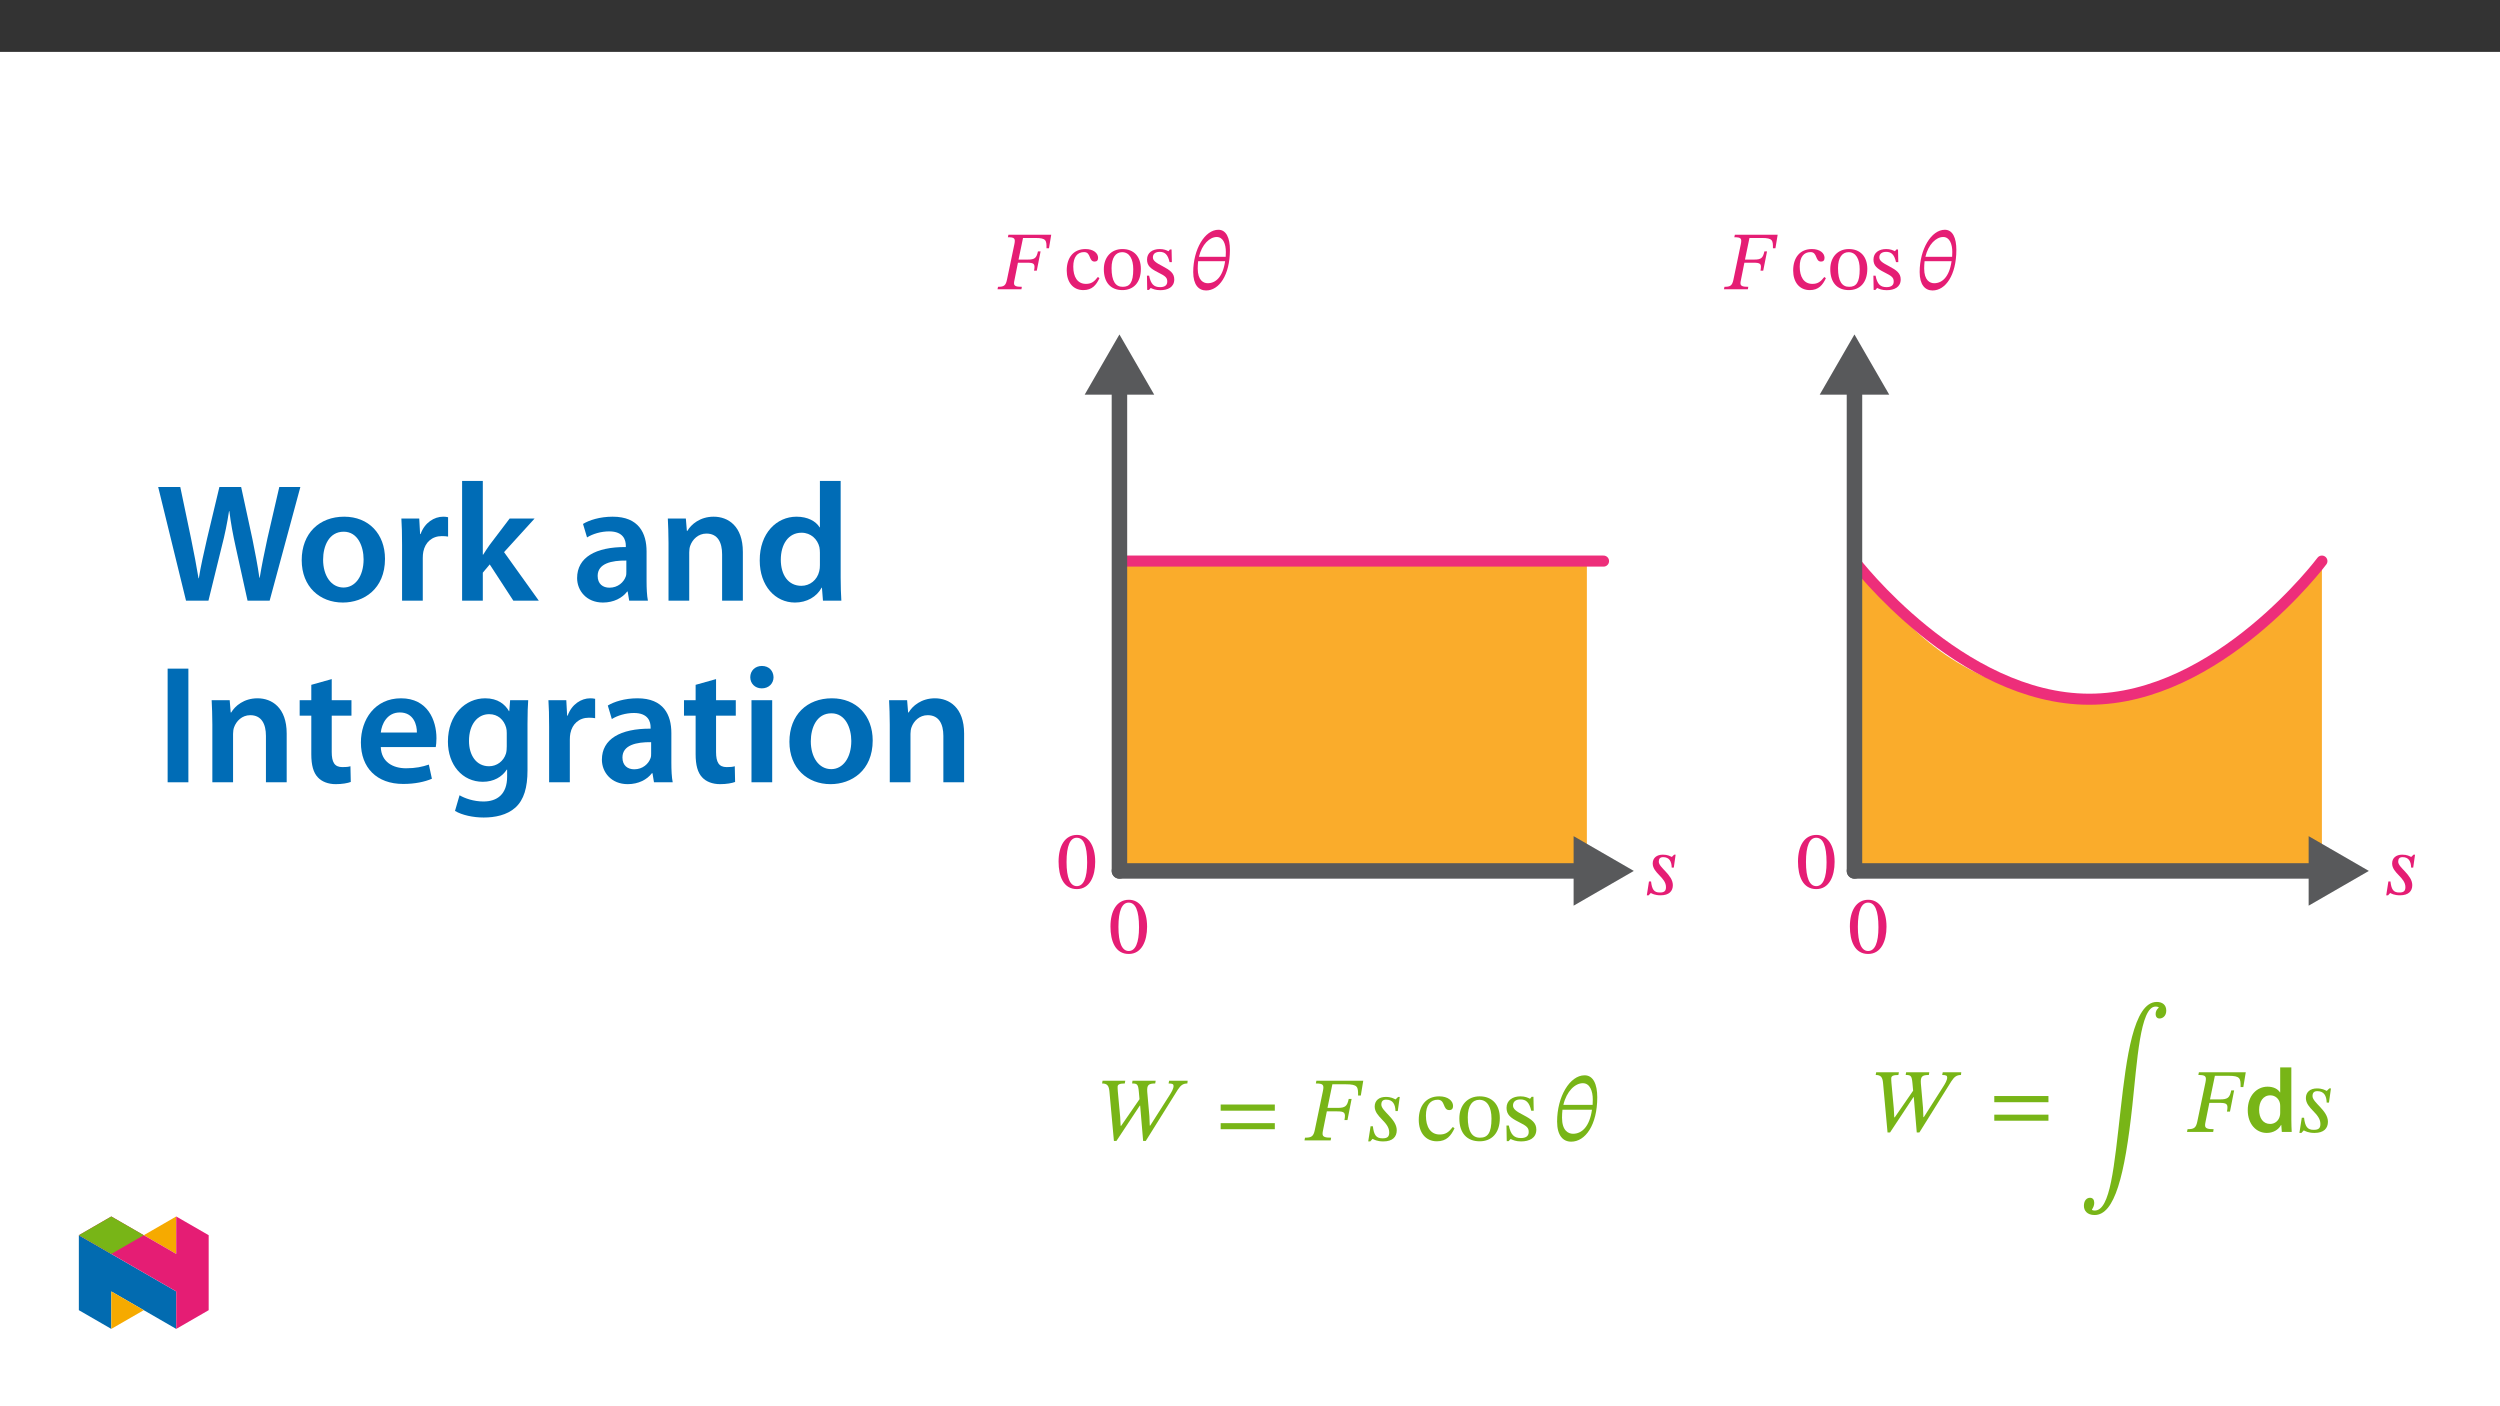 ﻿<?xml version="1.0" encoding="utf-8"?>
<svg xmlns="http://www.w3.org/2000/svg" xmlns:xlink="http://www.w3.org/1999/xlink" viewBox="0 0 960 540" version="1.1">
  <rect x="0" y="0" width="960" height="540" fill="#333333" stroke="none"/>
  <defs>
    <g>
      <symbol overflow="visible" id="glyph0-0">
        <path style="stroke:none;" d="M 10.203 -5.422 L 10.203 -5.922 C 10.203 -9.406 15.328 -11.891 15.328 -16.578 C 15.328 -19.891 12.562 -21.328 9.438 -21.328 C 6.219 -21.328 4.016 -19.5 4.016 -16.922 C 4.016 -15.422 4.625 -14.688 5.641 -14.688 C 6.406 -14.688 7.078 -15.109 7.078 -16.094 C 7.078 -17.312 6.406 -17.344 6.406 -18.391 C 6.406 -19.375 7.266 -20.109 9.141 -20.109 C 11.188 -20.109 12.469 -19 12.469 -16.484 C 12.469 -11.578 8.922 -10.391 8.922 -6.25 L 8.922 -5.422 Z M 11.406 -1.531 C 11.406 -2.516 10.734 -3.406 9.625 -3.406 C 8.453 -3.406 7.75 -2.547 7.75 -1.531 C 7.75 -0.484 8.344 0.25 9.594 0.25 C 10.734 0.25 11.406 -0.516 11.406 -1.531 Z M 18.969 5.391 L 18.969 -25.016 L 0.312 -25.016 L 0.312 5.391 Z M 17.312 3.703 L 1.938 3.703 L 1.938 -23.391 L 17.312 -23.391 Z M 17.312 3.703 " />
      </symbol>
      <symbol overflow="visible" id="glyph0-1">
        <path style="stroke:none;" d="M 19.344 -15.75 L 20.203 -20.938 L 3.766 -20.938 L 3.562 -19.984 C 6.156 -19.984 6.5 -19.547 6.062 -17.344 L 3.219 -3.703 C 2.734 -1.344 1.969 -0.953 -0.219 -0.953 L -0.422 0 L 8.766 0 L 8.922 -0.953 C 6.953 -0.953 5.922 -1.172 5.922 -2.297 C 5.922 -2.578 5.953 -2.969 6.062 -3.375 L 7.422 -10.203 L 10.875 -10.203 C 13.609 -10.203 14.125 -9.844 13.609 -7.141 L 14.656 -7.141 L 16.125 -14.562 L 15.109 -14.562 C 14.562 -12.016 13.891 -11.406 11.188 -11.406 L 7.656 -11.406 L 9.375 -19.703 L 14.156 -19.703 C 18.297 -19.703 18.422 -18.781 18.391 -15.75 Z M 19.344 -15.75 " />
      </symbol>
      <symbol overflow="visible" id="glyph0-2">
        <path style="stroke:none;" d="M 15.203 -15.109 C 15.203 -19.734 13.797 -22.859 10.781 -22.859 C 5.578 -22.859 1.109 -15.359 1.109 -6.625 C 1.109 -1.688 3.219 0.453 6.062 0.453 C 11.031 0.453 15.203 -5.422 15.203 -15.109 Z M 6.688 -2.328 C 5 -2.328 2.844 -3.469 2.844 -7.969 C 2.844 -8.797 2.906 -9.984 3 -10.781 L 13.359 -10.781 C 12.5 -4.75 9.75 -2.328 6.688 -2.328 Z M 10.141 -20.078 C 12.625 -20.078 13.641 -17.344 13.641 -14.344 C 13.641 -13.766 13.609 -13.062 13.578 -12.469 L 3.312 -12.469 C 4.438 -17.25 7.422 -20.078 10.141 -20.078 Z M 10.141 -20.078 " />
      </symbol>
      <symbol overflow="visible" id="glyph0-3">
        <path style="stroke:none;" d="M 14.922 -10.109 C 14.922 -16.672 12.047 -20.469 7.938 -20.469 C 3.312 -20.469 0.859 -16.25 0.859 -10.203 C 0.859 -4.562 2.734 0.344 7.875 0.344 C 12.875 0.344 14.922 -4.656 14.922 -10.109 Z M 11.828 -9.906 C 11.828 -3.797 10.391 -0.797 7.875 -0.797 C 5.328 -0.797 3.922 -3.859 3.922 -10.047 C 3.922 -16.359 5.328 -19.375 7.844 -19.375 C 10.453 -19.375 11.828 -16.391 11.828 -9.906 Z M 11.828 -9.906 " />
      </symbol>
      <symbol overflow="visible" id="glyph0-4">
        <path style="stroke:none;" d="M 11.797 -15.266 L 11.219 -15.266 L 10.359 -14.406 L 10.266 -14.406 C 9.656 -14.688 8.766 -15.266 6.891 -15.266 C 4.531 -15.266 3 -14 3 -11.891 C 3 -8.156 8.094 -6.562 8.094 -2.812 C 8.094 -1.344 7.484 -0.734 5.766 -0.734 C 3.5 -0.703 2.703 -1.906 2.359 -4.969 L 1.562 -4.969 L 0.734 0.344 L 1.438 0.344 L 2.234 -0.516 L 2.328 -0.516 C 2.734 -0.312 3.797 0.344 6.031 0.344 C 9.281 0.344 10.734 -1.25 10.734 -3.562 C 10.734 -7.547 5.328 -10.266 5.328 -12.562 C 5.328 -13.703 5.828 -14.312 7.016 -14.312 C 9.375 -14.312 10.234 -12.688 10.297 -10.297 L 11.094 -10.297 Z M 11.797 -15.266 " />
      </symbol>
      <symbol overflow="visible" id="glyph1-0">
        <path style="stroke:none;" d="M 10.203 -5.422 L 10.203 -5.922 C 10.203 -9.406 15.328 -11.891 15.328 -16.578 C 15.328 -19.891 12.562 -21.328 9.438 -21.328 C 6.219 -21.328 4.016 -19.5 4.016 -16.922 C 4.016 -15.422 4.625 -14.688 5.641 -14.688 C 6.406 -14.688 7.078 -15.109 7.078 -16.094 C 7.078 -17.312 6.406 -17.344 6.406 -18.391 C 6.406 -19.375 7.266 -20.109 9.141 -20.109 C 11.188 -20.109 12.469 -19 12.469 -16.484 C 12.469 -11.578 8.922 -10.391 8.922 -6.25 L 8.922 -5.422 Z M 11.406 -1.531 C 11.406 -2.516 10.734 -3.406 9.625 -3.406 C 8.453 -3.406 7.75 -2.547 7.75 -1.531 C 7.75 -0.484 8.344 0.25 9.594 0.25 C 10.734 0.25 11.406 -0.516 11.406 -1.531 Z M 18.969 5.391 L 18.969 -25.016 L 0.312 -25.016 L 0.312 5.391 Z M 17.312 3.703 L 1.938 3.703 L 1.938 -23.391 L 17.312 -23.391 Z M 17.312 3.703 " />
      </symbol>
      <symbol overflow="visible" id="glyph1-1">
        <path style="stroke:none;" d="M 13 -4.719 C 11.578 -2.875 10.484 -2.078 8.422 -2.078 C 5.125 -2.078 3.562 -4.812 3.562 -8.703 C 3.562 -12.375 5.125 -14.281 7.719 -14.281 C 10.453 -14.281 9.406 -10.641 11.766 -10.641 C 12.656 -10.641 13.094 -11.156 13.094 -12.078 C 13.094 -13.922 11.25 -15.453 8.25 -15.453 C 3.672 -15.453 1.047 -12.203 1.047 -7.203 C 1.047 -2.766 3.438 0.312 7.422 0.312 C 10.844 0.312 12.406 -1.688 13.609 -4.266 Z M 13 -4.719 " />
      </symbol>
      <symbol overflow="visible" id="glyph1-2">
        <path style="stroke:none;" d="M 8.219 -15.453 C 3.922 -15.453 1.078 -12.328 1.078 -7.719 C 1.078 -2.547 3.766 0.312 8.219 0.312 C 12.375 0.312 15.297 -2.484 15.297 -7.844 C 15.297 -12.562 12.594 -15.453 8.219 -15.453 Z M 8.094 -14.25 C 10.938 -14.25 12.375 -11.609 12.375 -7.688 C 12.375 -2.484 10.969 -0.953 8.344 -0.953 C 5.609 -0.922 4.047 -3.062 4.047 -8.125 C 4.047 -12.203 5.672 -14.25 8.094 -14.25 Z M 8.094 -14.25 " />
      </symbol>
      <symbol overflow="visible" id="glyph1-3">
        <path style="stroke:none;" d="M 1.25 -5.234 L 1.344 0.25 L 2.016 0.25 L 2.672 -0.484 L 2.734 -0.484 C 3.562 -0.125 4.531 0.344 6.375 0.344 C 9.25 0.344 11.734 -0.797 11.734 -3.797 C 11.734 -6.156 10.172 -7.328 7.266 -8.859 C 4.594 -10.234 3.531 -11.031 3.531 -12.266 C 3.531 -13.703 4.656 -14.375 6.125 -14.375 C 8.062 -14.375 9.25 -13.453 9.938 -10.422 L 10.812 -10.422 L 10.703 -15.297 L 10.078 -15.297 L 9.531 -14.625 L 9.5 -14.625 C 8.703 -15.016 7.75 -15.453 6.156 -15.453 C 3.406 -15.453 1.281 -14.062 1.281 -11.438 C 1.281 -9.078 2.578 -7.969 5.484 -6.5 C 8.453 -5.031 9.047 -4.438 9.047 -2.938 C 9.047 -1.438 7.906 -0.828 6.312 -0.828 C 3.953 -0.828 2.734 -1.938 2.078 -5.234 Z M 1.25 -5.234 " />
      </symbol>
      <symbol overflow="visible" id="glyph2-0">
        <path style="stroke:none;" d="M 11.156 -5.922 L 11.156 -6.484 C 11.156 -10.281 16.781 -13.016 16.781 -18.141 C 16.781 -21.766 13.734 -23.328 10.328 -23.328 C 6.797 -23.328 4.391 -21.344 4.391 -18.516 C 4.391 -16.875 5.062 -16.078 6.172 -16.078 C 7.016 -16.078 7.75 -16.531 7.75 -17.609 C 7.75 -18.938 7.016 -18.969 7.016 -20.125 C 7.016 -21.203 7.953 -22 10.016 -22 C 12.234 -22 13.641 -20.781 13.641 -18.031 C 13.641 -12.656 9.766 -11.375 9.766 -6.828 L 9.766 -5.922 Z M 12.484 -1.672 C 12.484 -2.75 11.75 -3.734 10.531 -3.734 C 9.234 -3.734 8.469 -2.797 8.469 -1.672 C 8.469 -0.516 9.141 0.281 10.5 0.281 C 11.75 0.281 12.484 -0.562 12.484 -1.672 Z M 20.75 5.891 L 20.75 -27.375 L 0.344 -27.375 L 0.344 5.891 Z M 18.938 4.047 L 2.125 4.047 L 2.125 -25.594 L 18.938 -25.594 Z M 18.938 4.047 " />
      </symbol>
      <symbol overflow="visible" id="glyph2-1">
        <path style="stroke:none;" d="M 34.422 -22.906 L 27.312 -22.906 L 27.094 -21.859 C 28.625 -21.859 29.016 -21.594 29.016 -20.891 C 29.016 -19.875 28.219 -18.516 27.484 -17.375 L 20.047 -5.688 L 19.875 -5.688 L 19.734 -9.234 L 18.906 -18.656 C 18.734 -21.281 19.391 -21.859 21.969 -21.859 L 22.141 -22.906 L 13.25 -22.906 L 13.078 -21.859 C 15.062 -21.859 15.422 -21.594 15.688 -18.594 L 15.938 -15.828 L 8.891 -5.609 L 8.688 -5.609 L 8.516 -8.969 L 7.609 -18.797 C 7.531 -19.562 7.531 -20.234 7.531 -20.578 C 7.531 -21.484 8.297 -21.859 10.281 -21.859 L 10.469 -22.906 L 1.75 -22.906 L 1.562 -21.859 C 3.562 -21.859 4.188 -21 4.391 -18.734 L 6.109 0.203 L 7.078 0.203 L 16.047 -13.359 L 16.188 -13.359 L 17.328 0.203 L 18.344 0.203 L 30.625 -19.453 C 31.812 -21.234 32.641 -21.828 34.312 -21.859 Z M 34.422 -22.906 " />
      </symbol>
      <symbol overflow="visible" id="glyph2-2">
        <path style="stroke:none;" d="M 22.953 -11.406 L 22.953 -13.781 L 2.156 -13.781 L 2.156 -11.406 Z M 22.953 -4.297 L 22.953 -6.625 L 2.156 -6.625 L 2.156 -4.297 Z M 22.953 -4.297 " />
      </symbol>
      <symbol overflow="visible" id="glyph2-3">
        <path style="stroke:none;" d="M 21.172 -17.234 L 22.109 -22.906 L 4.109 -22.906 L 3.906 -21.859 C 6.734 -21.859 7.109 -21.375 6.625 -18.969 L 3.516 -4.047 C 3 -1.469 2.156 -1.047 -0.25 -1.047 L -0.453 0 L 9.594 0 L 9.766 -1.047 C 7.609 -1.047 6.484 -1.297 6.484 -2.516 C 6.484 -2.828 6.516 -3.25 6.625 -3.703 L 8.125 -11.156 L 11.891 -11.156 C 14.891 -11.156 15.453 -10.781 14.891 -7.812 L 16.047 -7.812 L 17.641 -15.938 L 16.531 -15.938 C 15.938 -13.141 15.203 -12.484 12.234 -12.484 L 8.375 -12.484 L 10.25 -21.547 L 15.484 -21.547 C 20.016 -21.547 20.156 -20.547 20.125 -17.234 Z M 21.172 -17.234 " />
      </symbol>
      <symbol overflow="visible" id="glyph2-4">
        <path style="stroke:none;" d="M 12.906 -16.703 L 12.281 -16.703 L 11.328 -15.766 L 11.234 -15.766 C 10.562 -16.078 9.594 -16.703 7.531 -16.703 C 4.953 -16.703 3.281 -15.312 3.281 -13.016 C 3.281 -8.922 8.859 -7.188 8.859 -3.062 C 8.859 -1.469 8.203 -0.797 6.312 -0.797 C 3.844 -0.766 2.969 -2.094 2.578 -5.438 L 1.703 -5.438 L 0.797 0.391 L 1.562 0.391 L 2.438 -0.562 L 2.547 -0.562 C 3 -0.344 4.156 0.391 6.594 0.391 C 10.156 0.391 11.75 -1.359 11.75 -3.906 C 11.75 -8.266 5.828 -11.234 5.828 -13.734 C 5.828 -15 6.375 -15.656 7.672 -15.656 C 10.25 -15.656 11.188 -13.875 11.266 -11.266 L 12.141 -11.266 Z M 12.906 -16.703 " />
      </symbol>
      <symbol overflow="visible" id="glyph2-5">
        <path style="stroke:none;" d="M 16.641 -16.531 C 16.641 -21.594 15.094 -25 11.781 -25 C 6.109 -25 1.219 -16.812 1.219 -7.25 C 1.219 -1.844 3.516 0.484 6.625 0.484 C 12.062 0.484 16.641 -5.922 16.641 -16.531 Z M 7.328 -2.547 C 5.469 -2.547 3.109 -3.797 3.109 -8.719 C 3.109 -9.625 3.172 -10.922 3.281 -11.781 L 14.609 -11.781 C 13.672 -5.203 10.672 -2.547 7.328 -2.547 Z M 11.094 -21.969 C 13.812 -21.969 14.922 -18.969 14.922 -15.688 C 14.922 -15.062 14.891 -14.297 14.859 -13.641 L 3.625 -13.641 C 4.844 -18.875 8.125 -21.969 11.094 -21.969 Z M 11.094 -21.969 " />
      </symbol>
      <symbol overflow="visible" id="glyph2-6">
        <path style="stroke:none;" d="M 30.453 -47.609 C 29.672 -46.938 29.297 -46.172 29.297 -45.234 C 29.297 -44.078 29.891 -43.484 30.797 -43.484 C 31.953 -43.484 33.375 -44.391 33.375 -46.516 C 33.375 -48.75 31.844 -49.844 29.75 -49.844 C 20.719 -49.844 18.062 -27.906 15.906 -9.031 C 13.328 13.781 11.891 30.266 5.891 30.266 C 5.203 30.266 4.875 30.031 4.875 30.031 L 4.875 29.812 C 5.328 29.125 5.719 28.312 5.719 27.312 C 5.719 26.125 5.156 25.359 4.109 25.359 C 2.828 25.359 1.75 26.406 1.75 28.453 C 1.75 30.266 2.969 31.984 5.859 31.984 C 13.531 31.984 17.438 17.016 20.359 -10.109 C 22.188 -26.812 23.328 -48.062 29.266 -48.062 C 30.062 -48.062 30.453 -47.812 30.453 -47.812 Z M 30.453 -47.609 " />
      </symbol>
      <symbol overflow="visible" id="glyph3-0">
        <path style="stroke:none;" d="M 11.156 -5.922 L 11.156 -6.484 C 11.156 -10.281 16.781 -13.016 16.781 -18.141 C 16.781 -21.766 13.734 -23.328 10.328 -23.328 C 6.797 -23.328 4.391 -21.344 4.391 -18.516 C 4.391 -16.875 5.062 -16.078 6.172 -16.078 C 7.016 -16.078 7.75 -16.531 7.75 -17.609 C 7.75 -18.938 7.016 -18.969 7.016 -20.125 C 7.016 -21.203 7.953 -22 10.016 -22 C 12.234 -22 13.641 -20.781 13.641 -18.031 C 13.641 -12.656 9.766 -11.375 9.766 -6.828 L 9.766 -5.922 Z M 12.484 -1.672 C 12.484 -2.75 11.75 -3.734 10.531 -3.734 C 9.234 -3.734 8.469 -2.797 8.469 -1.672 C 8.469 -0.516 9.141 0.281 10.5 0.281 C 11.75 0.281 12.484 -0.562 12.484 -1.672 Z M 20.75 5.891 L 20.75 -27.375 L 0.344 -27.375 L 0.344 5.891 Z M 18.938 4.047 L 2.125 4.047 L 2.125 -25.594 L 18.938 -25.594 Z M 18.938 4.047 " />
      </symbol>
      <symbol overflow="visible" id="glyph3-1">
        <path style="stroke:none;" d="M 14.234 -5.156 C 12.656 -3.141 11.469 -2.266 9.203 -2.266 C 5.609 -2.266 3.906 -5.266 3.906 -9.516 C 3.906 -13.531 5.609 -15.625 8.438 -15.625 C 11.438 -15.625 10.281 -11.641 12.875 -11.641 C 13.844 -11.641 14.328 -12.203 14.328 -13.219 C 14.328 -15.234 12.312 -16.922 9.031 -16.922 C 4.016 -16.922 1.156 -13.359 1.156 -7.875 C 1.156 -3.031 3.766 0.344 8.125 0.344 C 11.859 0.344 13.562 -1.844 14.891 -4.672 Z M 14.234 -5.156 " />
      </symbol>
      <symbol overflow="visible" id="glyph3-2">
        <path style="stroke:none;" d="M 9 -16.922 C 4.297 -16.922 1.188 -13.5 1.188 -8.438 C 1.188 -2.797 4.109 0.344 9 0.344 C 13.531 0.344 16.734 -2.719 16.734 -8.578 C 16.734 -13.734 13.781 -16.922 9 -16.922 Z M 8.859 -15.594 C 11.969 -15.594 13.531 -12.688 13.531 -8.406 C 13.531 -2.719 12 -1.047 9.141 -1.047 C 6.141 -1.016 4.422 -3.344 4.422 -8.891 C 4.422 -13.359 6.203 -15.594 8.859 -15.594 Z M 8.859 -15.594 " />
      </symbol>
      <symbol overflow="visible" id="glyph3-3">
        <path style="stroke:none;" d="M 1.359 -5.719 L 1.469 0.281 L 2.203 0.281 L 2.922 -0.516 L 3 -0.516 C 3.906 -0.141 4.953 0.391 6.969 0.391 C 10.109 0.391 12.828 -0.875 12.828 -4.156 C 12.828 -6.734 11.125 -8.016 7.953 -9.688 C 5.016 -11.188 3.875 -12.062 3.875 -13.422 C 3.875 -15 5.094 -15.734 6.703 -15.734 C 8.828 -15.734 10.109 -14.719 10.875 -11.406 L 11.828 -11.406 L 11.719 -16.734 L 11.016 -16.734 L 10.422 -16 L 10.391 -16 C 9.516 -16.422 8.469 -16.922 6.734 -16.922 C 3.734 -16.922 1.391 -15.375 1.391 -12.516 C 1.391 -9.938 2.828 -8.719 6 -7.109 C 9.234 -5.516 9.906 -4.844 9.906 -3.203 C 9.906 -1.562 8.656 -0.906 6.906 -0.906 C 4.328 -0.906 3 -2.125 2.266 -5.719 Z M 1.359 -5.719 " />
      </symbol>
      <symbol overflow="visible" id="glyph4-0">
        <path style="stroke:none;" d="M 0 0 L 17.438 0 L 17.438 -24.406 L 0 -24.406 Z M 8.719 -13.781 L 2.797 -22.672 L 14.641 -22.672 Z M 9.766 -12.203 L 15.688 -21.094 L 15.688 -3.312 Z M 2.797 -1.75 L 8.719 -10.641 L 14.641 -1.75 Z M 1.75 -21.094 L 7.672 -12.203 L 1.75 -3.312 Z M 1.75 -21.094 " />
      </symbol>
      <symbol overflow="visible" id="glyph4-1">
        <path style="stroke:none;" d="M 13.672 -24.766 L 13.672 -15.172 L 13.594 -15.172 C 12.828 -16.422 11.156 -17.375 8.828 -17.375 C 4.75 -17.375 1.188 -13.984 1.219 -8.297 C 1.219 -3.062 4.422 0.391 8.516 0.391 C 10.953 0.391 13.016 -0.797 14.016 -2.688 L 14.094 -2.688 L 14.297 0 L 18.094 0 C 18.031 -1.156 17.953 -3.031 17.953 -4.781 L 17.953 -24.766 Z M 13.672 -7.359 C 13.672 -6.906 13.641 -6.484 13.531 -6.109 C 13.109 -4.25 11.578 -3.062 9.828 -3.062 C 7.109 -3.062 5.578 -5.328 5.578 -8.469 C 5.578 -11.609 7.109 -14.047 9.875 -14.047 C 11.828 -14.047 13.188 -12.688 13.562 -11.062 C 13.641 -10.703 13.672 -10.25 13.672 -9.906 Z M 13.672 -7.359 " />
      </symbol>
      <symbol overflow="visible" id="glyph5-0">
        <path style="stroke:none;" d="M 0 0 L 32.375 0 L 32.375 -45.328 L 0 -45.328 Z M 16.188 -25.578 L 5.188 -42.094 L 27.188 -42.094 Z M 18.125 -22.656 L 29.141 -39.172 L 29.141 -6.156 Z M 5.188 -3.234 L 16.188 -19.75 L 27.188 -3.234 Z M 3.234 -39.172 L 14.25 -22.656 L 3.234 -6.156 Z M 3.234 -39.172 " />
      </symbol>
      <symbol overflow="visible" id="glyph5-1">
        <path style="stroke:none;" d="M 20.266 0 L 25.312 -20.531 C 26.609 -25.516 27.453 -29.719 28.172 -34.375 L 28.297 -34.375 C 28.875 -29.656 29.656 -25.516 30.75 -20.531 L 35.281 0 L 43.766 0 L 55.562 -43.641 L 47.469 -43.641 L 42.922 -23.953 C 41.766 -18.578 40.734 -13.594 39.953 -8.812 L 39.828 -8.812 C 39.172 -13.531 38.203 -18.391 37.172 -23.562 L 32.828 -43.641 L 24.469 -43.641 L 19.75 -23.891 C 18.516 -18.391 17.281 -13.203 16.578 -8.609 L 16.453 -8.609 C 15.734 -12.953 14.703 -18.516 13.594 -23.828 L 9.453 -43.641 L 0.969 -43.641 L 11.656 0 Z M 20.266 0 " />
      </symbol>
      <symbol overflow="visible" id="glyph5-2">
        <path style="stroke:none;" d="M 18.578 -32.25 C 9.062 -32.25 2.266 -25.906 2.266 -15.547 C 2.266 -5.375 9.188 0.719 18.062 0.719 C 26.094 0.719 34.25 -4.469 34.25 -16.062 C 34.25 -25.641 27.969 -32.25 18.578 -32.25 Z M 18.391 -26.484 C 23.828 -26.484 26.031 -20.781 26.031 -15.859 C 26.031 -9.453 22.859 -5.047 18.328 -5.047 C 13.531 -5.047 10.484 -9.641 10.484 -15.734 C 10.484 -20.984 12.75 -26.484 18.391 -26.484 Z M 18.391 -26.484 " />
      </symbol>
      <symbol overflow="visible" id="glyph5-3">
        <path style="stroke:none;" d="M 4.281 0 L 12.234 0 L 12.234 -16.375 C 12.234 -17.219 12.297 -18.062 12.438 -18.781 C 13.141 -22.406 15.797 -24.797 19.547 -24.797 C 20.531 -24.797 21.234 -24.734 21.953 -24.609 L 21.953 -32.047 C 21.297 -32.188 20.844 -32.25 20.078 -32.25 C 16.641 -32.25 12.953 -29.984 11.391 -25.578 L 11.203 -25.578 L 10.875 -31.531 L 4.016 -31.531 C 4.203 -28.75 4.281 -25.641 4.281 -21.375 Z M 4.281 0 " />
      </symbol>
      <symbol overflow="visible" id="glyph5-4">
        <path style="stroke:none;" d="M 12.234 -45.969 L 4.281 -45.969 L 4.281 0 L 12.234 0 L 12.234 -10.75 L 14.891 -13.922 L 23.953 0 L 33.734 0 L 20.391 -18.641 L 32.109 -31.531 L 22.531 -31.531 L 14.828 -21.375 C 14.047 -20.266 13.141 -18.906 12.375 -17.672 L 12.234 -17.672 Z M 12.234 -45.969 " />
      </symbol>
      <symbol overflow="visible" id="glyph5-5">
        <path style="stroke:none;" d="M 28.75 -18.906 C 28.75 -25.828 25.828 -32.25 15.734 -32.25 C 10.75 -32.25 6.672 -30.891 4.344 -29.469 L 5.891 -24.281 C 8.031 -25.641 11.266 -26.609 14.375 -26.609 C 19.938 -26.609 20.781 -23.188 20.781 -21.109 L 20.781 -20.594 C 9.125 -20.656 2.078 -16.578 2.078 -8.672 C 2.078 -3.891 5.641 0.719 11.984 0.719 C 16.125 0.719 19.422 -1.031 21.297 -3.5 L 21.5 -3.5 L 22.078 0 L 29.266 0 C 28.875 -1.938 28.75 -4.734 28.75 -7.578 Z M 20.984 -11.078 C 20.984 -10.484 20.984 -9.906 20.781 -9.328 C 20 -7.062 17.734 -4.984 14.5 -4.984 C 11.984 -4.984 9.969 -6.406 9.969 -9.516 C 9.969 -14.312 15.344 -15.469 20.984 -15.406 Z M 20.984 -11.078 " />
      </symbol>
      <symbol overflow="visible" id="glyph5-6">
        <path style="stroke:none;" d="M 4.281 0 L 12.234 0 L 12.234 -18.578 C 12.234 -19.484 12.375 -20.469 12.625 -21.109 C 13.469 -23.5 15.672 -25.766 18.844 -25.766 C 23.188 -25.766 24.859 -22.344 24.859 -17.812 L 24.859 0 L 32.828 0 L 32.828 -18.719 C 32.828 -28.688 27.125 -32.25 21.625 -32.25 C 16.375 -32.25 12.953 -29.266 11.531 -26.812 L 11.328 -26.812 L 10.938 -31.531 L 4.016 -31.531 C 4.141 -28.812 4.281 -25.766 4.281 -22.141 Z M 4.281 0 " />
      </symbol>
      <symbol overflow="visible" id="glyph5-7">
        <path style="stroke:none;" d="M 25.375 -45.969 L 25.375 -28.172 L 25.25 -28.172 C 23.828 -30.5 20.719 -32.25 16.375 -32.25 C 8.812 -32.25 2.203 -25.969 2.266 -15.406 C 2.266 -5.703 8.219 0.719 15.797 0.719 C 20.328 0.719 24.156 -1.484 26.031 -4.984 L 26.156 -4.984 L 26.547 0 L 33.609 0 C 33.469 -2.141 33.344 -5.641 33.344 -8.875 L 33.344 -45.969 Z M 25.375 -13.656 C 25.375 -12.828 25.312 -12.047 25.125 -11.328 C 24.344 -7.906 21.5 -5.703 18.266 -5.703 C 13.203 -5.703 10.359 -9.906 10.359 -15.734 C 10.359 -21.562 13.203 -26.094 18.328 -26.094 C 21.953 -26.094 24.469 -23.562 25.188 -20.531 C 25.312 -19.875 25.375 -19.031 25.375 -18.391 Z M 25.375 -13.656 " />
      </symbol>
      <symbol overflow="visible" id="glyph5-8">
        <path style="stroke:none;" d="M 4.594 -43.641 L 4.594 0 L 12.562 0 L 12.562 -43.641 Z M 4.594 -43.641 " />
      </symbol>
      <symbol overflow="visible" id="glyph5-9">
        <path style="stroke:none;" d="M 5.562 -37.422 L 5.562 -31.531 L 1.094 -31.531 L 1.094 -25.578 L 5.562 -25.578 L 5.562 -10.75 C 5.562 -6.609 6.344 -3.688 8.094 -1.875 C 9.578 -0.266 11.984 0.719 14.953 0.719 C 17.422 0.719 19.547 0.328 20.719 -0.125 L 20.594 -6.156 C 19.688 -5.891 18.906 -5.828 17.484 -5.828 C 14.438 -5.828 13.406 -7.766 13.406 -11.656 L 13.406 -25.578 L 20.984 -25.578 L 20.984 -31.531 L 13.406 -31.531 L 13.406 -39.625 Z M 5.562 -37.422 " />
      </symbol>
      <symbol overflow="visible" id="glyph5-10">
        <path style="stroke:none;" d="M 31.016 -13.531 C 31.141 -14.25 31.281 -15.406 31.281 -16.906 C 31.281 -23.828 27.906 -32.25 17.672 -32.25 C 7.578 -32.25 2.266 -24.016 2.266 -15.281 C 2.266 -5.641 8.281 0.641 18.516 0.641 C 23.047 0.641 26.812 -0.188 29.531 -1.359 L 28.359 -6.797 C 25.906 -5.953 23.312 -5.375 19.625 -5.375 C 14.5 -5.375 10.094 -7.828 9.906 -13.531 Z M 9.906 -19.094 C 10.234 -22.344 12.297 -26.812 17.219 -26.812 C 22.531 -26.812 23.828 -22.016 23.766 -19.094 Z M 9.906 -19.094 " />
      </symbol>
      <symbol overflow="visible" id="glyph5-11">
        <path style="stroke:none;" d="M 32.828 -22.469 C 32.828 -26.812 32.953 -29.391 33.094 -31.531 L 26.156 -31.531 L 25.828 -27.328 L 25.703 -27.328 C 24.219 -29.922 21.438 -32.25 16.578 -32.25 C 9 -32.25 2.266 -25.969 2.266 -15.609 C 2.266 -6.672 7.828 -0.188 15.672 -0.188 C 19.875 -0.188 23.047 -2.078 24.859 -4.859 L 25 -4.859 L 25 -2.141 C 25 4.656 21.109 7.375 15.922 7.375 C 12.109 7.375 8.734 6.156 6.734 4.984 L 4.984 11 C 7.703 12.625 11.984 13.531 16 13.531 C 20.328 13.531 24.922 12.625 28.172 9.719 C 31.469 6.734 32.828 2 32.828 -4.594 Z M 24.859 -13.797 C 24.859 -12.891 24.797 -11.781 24.547 -11 C 23.641 -8.094 21.047 -6.156 18.062 -6.156 C 13.078 -6.156 10.359 -10.484 10.359 -15.859 C 10.359 -22.281 13.656 -26.156 18.125 -26.156 C 21.5 -26.156 23.766 -23.953 24.609 -21.047 C 24.797 -20.391 24.859 -19.688 24.859 -18.906 Z M 24.859 -13.797 " />
      </symbol>
      <symbol overflow="visible" id="glyph5-12">
        <path style="stroke:none;" d="M 12.234 0 L 12.234 -31.531 L 4.281 -31.531 L 4.281 0 Z M 8.281 -44.672 C 5.641 -44.672 3.812 -42.797 3.812 -40.344 C 3.812 -38.016 5.562 -36.062 8.219 -36.062 C 11 -36.062 12.75 -38.016 12.75 -40.344 C 12.688 -42.797 11 -44.672 8.281 -44.672 Z M 8.281 -44.672 " />
      </symbol>
    </g>
    <clipPath id="clip1">
      <path d="M 30.277 474 L 68 474 L 68 510.301 L 30.277 510.301 Z M 30.277 474 " />
    </clipPath>
    <clipPath id="clip2">
      <path d="M 42 495 L 56 495 L 56 510.301 L 42 510.301 Z M 42 495 " />
    </clipPath>
    <clipPath id="clip3">
      <path d="M 55 467.125 L 68 467.125 L 68 482 L 55 482 Z M 55 467.125 " />
    </clipPath>
    <clipPath id="clip4">
      <path d="M 30.277 467.125 L 80.133 467.125 L 80.133 510.301 L 30.277 510.301 Z M 30.277 467.125 " />
    </clipPath>
    <clipPath id="clip5">
      <path d="M 30.277 467.125 L 56 467.125 L 56 482 L 30.277 482 Z M 30.277 467.125 " />
    </clipPath>
  </defs>
  <g id="surface1">
    <path style=" stroke:none;fill-rule:nonzero;fill:rgb(100%,100%,100%);fill-opacity:1;" d="M 0 559.926 L 960 559.926 L 960 19.926 L 0 19.926 Z M 0 559.926 " />
    <path style=" stroke:none;fill-rule:nonzero;fill:rgb(98%,67.499%,16.899%);fill-opacity:1;" d="M 891.609 334.434 L 712.117 334.434 L 712.117 215.461 L 726.922 233.113 C 766.012 279.727 835.594 279.727 874.688 233.113 L 891.609 215.461 Z M 891.609 334.434 " />
    <path style="fill:none;stroke-width:5;stroke-linecap:round;stroke-linejoin:round;stroke:rgb(92.899%,17.999%,47.8%);stroke-opacity:1;stroke-miterlimit:4;" d="M 0.001 0.002 C 0.001 0.002 47.639 -62.402 106.062 -62.402 C 164.486 -62.402 211.168 0.002 211.168 0.002 " transform="matrix(0.85,0,0,-0.85,712.116,215.462)" />
    <path style=" stroke:none;fill-rule:nonzero;fill:rgb(98%,67.499%,16.899%);fill-opacity:1;" d="M 429.863 215.461 L 609.359 215.461 L 609.359 334.434 L 429.863 334.434 Z M 429.863 215.461 " />
    <path style="fill:none;stroke-width:5;stroke-linecap:round;stroke-linejoin:round;stroke:rgb(92.899%,17.999%,47.8%);stroke-opacity:1;stroke-miterlimit:4;" d="M -0.002 0.002 L 218.693 0.002 " transform="matrix(0.85,0,0,-0.85,429.865,215.462)" />
    <path style="fill:none;stroke-width:7;stroke-linecap:round;stroke-linejoin:round;stroke:rgb(34.499%,34.9%,35.699%);stroke-opacity:1;stroke-miterlimit:4;" d="M -0.002 0.002 L -0.002 -219.755 " transform="matrix(0.85,0,0,-0.85,429.865,147.642)" />
    <path style=" stroke:none;fill-rule:nonzero;fill:rgb(34.499%,34.9%,35.699%);fill-opacity:1;" d="M 416.516 151.551 L 429.863 128.43 L 443.215 151.551 Z M 416.516 151.551 " />
    <path style="fill:none;stroke-width:7;stroke-linecap:round;stroke-linejoin:round;stroke:rgb(34.499%,34.9%,35.699%);stroke-opacity:1;stroke-miterlimit:4;" d="M -0.001 -0.001 L -209.775 -0.001 " transform="matrix(0.85,0,0,-0.85,608.172,334.433)" />
    <path style=" stroke:none;fill-rule:nonzero;fill:rgb(34.499%,34.9%,35.699%);fill-opacity:1;" d="M 604.266 321.082 L 627.387 334.434 L 604.266 347.781 Z M 604.266 321.082 " />
    <path style="fill:none;stroke-width:7;stroke-linecap:round;stroke-linejoin:round;stroke:rgb(34.499%,34.9%,35.699%);stroke-opacity:1;stroke-miterlimit:4;" d="M 0.001 0.002 L 0.001 -219.755 " transform="matrix(0.85,0,0,-0.85,712.116,147.642)" />
    <path style=" stroke:none;fill-rule:nonzero;fill:rgb(34.499%,34.9%,35.699%);fill-opacity:1;" d="M 698.766 151.551 L 712.113 128.43 L 725.465 151.551 Z M 698.766 151.551 " />
    <path style="fill:none;stroke-width:7;stroke-linecap:round;stroke-linejoin:round;stroke:rgb(34.499%,34.9%,35.699%);stroke-opacity:1;stroke-miterlimit:4;" d="M 0.002 -0.001 L -209.773 -0.001 " transform="matrix(0.85,0,0,-0.85,890.424,334.433)" />
    <path style=" stroke:none;fill-rule:nonzero;fill:rgb(34.499%,34.9%,35.699%);fill-opacity:1;" d="M 886.52 321.082 L 909.637 334.434 L 886.52 347.781 Z M 886.52 321.082 " />
    <g style="fill:rgb(89.803%,11.374%,45.49%);fill-opacity:1;">
      <use xlink:href="#glyph0-1" x="383.464" y="111.087" />
    </g>
    <g style="fill:rgb(89.803%,11.374%,45.49%);fill-opacity:1;">
      <use xlink:href="#glyph1-1" x="408.575" y="111.087" />
      <use xlink:href="#glyph1-2" x="422.794" y="111.087" />
      <use xlink:href="#glyph1-3" x="439.18" y="111.087" />
    </g>
    <g style="fill:rgb(89.803%,11.374%,45.49%);fill-opacity:1;">
      <use xlink:href="#glyph0-2" x="457.086" y="111.087" />
    </g>
    <g style="fill:rgb(89.803%,11.374%,45.49%);fill-opacity:1;">
      <use xlink:href="#glyph0-1" x="662.418" y="111.087" />
    </g>
    <g style="fill:rgb(89.803%,11.374%,45.49%);fill-opacity:1;">
      <use xlink:href="#glyph1-1" x="687.529" y="111.087" />
      <use xlink:href="#glyph1-2" x="701.748" y="111.087" />
      <use xlink:href="#glyph1-3" x="718.134" y="111.087" />
    </g>
    <g style="fill:rgb(89.803%,11.374%,45.49%);fill-opacity:1;">
      <use xlink:href="#glyph0-2" x="736.04" y="111.087" />
    </g>
    <g style="fill:rgb(89.803%,11.374%,45.49%);fill-opacity:1;">
      <use xlink:href="#glyph0-3" x="709.494" y="365.979" />
    </g>
    <g style="fill:rgb(89.803%,11.374%,45.49%);fill-opacity:1;">
      <use xlink:href="#glyph0-3" x="425.559" y="365.979" />
    </g>
    <g style="fill:rgb(89.803%,11.374%,45.49%);fill-opacity:1;">
      <use xlink:href="#glyph0-4" x="631.642" y="343.455" />
    </g>
    <g style="fill:rgb(89.803%,11.374%,45.49%);fill-opacity:1;">
      <use xlink:href="#glyph0-4" x="915.578" y="343.455" />
    </g>
    <g style="fill:rgb(89.803%,11.374%,45.49%);fill-opacity:1;">
      <use xlink:href="#glyph0-3" x="689.569" y="341.072" />
    </g>
    <g style="fill:rgb(89.803%,11.374%,45.49%);fill-opacity:1;">
      <use xlink:href="#glyph0-3" x="405.634" y="341.072" />
    </g>
    <g style="fill:rgb(47.06%,70.979%,9.021%);fill-opacity:1;">
      <use xlink:href="#glyph2-1" x="421.634" y="437.916" />
    </g>
    <g style="fill:rgb(47.06%,70.979%,9.021%);fill-opacity:1;">
      <use xlink:href="#glyph2-2" x="466.58" y="437.916" />
    </g>
    <g style="fill:rgb(47.06%,70.979%,9.021%);fill-opacity:1;">
      <use xlink:href="#glyph2-3" x="501.38" y="437.916" />
    </g>
    <g style="fill:rgb(47.06%,70.979%,9.021%);fill-opacity:1;">
      <use xlink:href="#glyph2-4" x="524.603" y="437.916" />
    </g>
    <g style="fill:rgb(47.06%,70.979%,9.021%);fill-opacity:1;">
      <use xlink:href="#glyph3-1" x="543.648" y="437.916" />
      <use xlink:href="#glyph3-2" x="559.2" y="437.916" />
      <use xlink:href="#glyph3-3" x="577.122" y="437.916" />
    </g>
    <g style="fill:rgb(47.06%,70.979%,9.021%);fill-opacity:1;">
      <use xlink:href="#glyph2-5" x="596.708" y="437.916" />
    </g>
    <g style="fill:rgb(47.06%,70.979%,9.021%);fill-opacity:1;">
      <use xlink:href="#glyph2-1" x="718.704" y="434.655" />
    </g>
    <g style="fill:rgb(47.06%,70.979%,9.021%);fill-opacity:1;">
      <use xlink:href="#glyph2-2" x="763.65" y="434.655" />
    </g>
    <g style="fill:rgb(47.06%,70.979%,9.021%);fill-opacity:1;">
      <use xlink:href="#glyph2-6" x="798.469" y="434.586" />
    </g>
    <g style="fill:rgb(47.06%,70.979%,9.021%);fill-opacity:1;">
      <use xlink:href="#glyph2-3" x="840.265" y="434.655" />
    </g>
    <g style="fill:rgb(47.06%,70.979%,9.021%);fill-opacity:1;">
      <use xlink:href="#glyph4-1" x="861.919" y="434.655" />
    </g>
    <g style="fill:rgb(47.06%,70.979%,9.021%);fill-opacity:1;">
      <use xlink:href="#glyph2-4" x="882.178" y="434.655" />
    </g>
    <g style="fill:rgb(0%,42.354%,71.373%);fill-opacity:1;">
      <use xlink:href="#glyph5-1" x="59.776" y="230.658" />
    </g>
    <g style="fill:rgb(0%,42.354%,71.373%);fill-opacity:1;">
      <use xlink:href="#glyph5-2" x="113.589" y="230.658" />
      <use xlink:href="#glyph5-3" x="150.112" y="230.658" />
      <use xlink:href="#glyph5-4" x="173.166" y="230.658" />
    </g>
    <g style="fill:rgb(0%,42.354%,71.373%);fill-opacity:1;">
      <use xlink:href="#glyph5-5" x="219.532" y="230.658" />
      <use xlink:href="#glyph5-6" x="252.429" y="230.658" />
      <use xlink:href="#glyph5-7" x="289.47" y="230.658" />
    </g>
    <g style="fill:rgb(0%,42.354%,71.373%);fill-opacity:1;">
      <use xlink:href="#glyph5-8" x="59.776" y="300.396" />
    </g>
    <g style="fill:rgb(0%,42.354%,71.373%);fill-opacity:1;">
      <use xlink:href="#glyph5-6" x="77.26" y="300.396" />
    </g>
    <g style="fill:rgb(0%,42.354%,71.373%);fill-opacity:1;">
      <use xlink:href="#glyph5-9" x="113.978" y="300.396" />
    </g>
    <g style="fill:rgb(0%,42.354%,71.373%);fill-opacity:1;">
      <use xlink:href="#glyph5-10" x="136.319" y="300.396" />
      <use xlink:href="#glyph5-11" x="169.734" y="300.396" />
    </g>
    <g style="fill:rgb(0%,42.354%,71.373%);fill-opacity:1;">
      <use xlink:href="#glyph5-3" x="206.58" y="300.396" />
    </g>
    <g style="fill:rgb(0%,42.354%,71.373%);fill-opacity:1;">
      <use xlink:href="#glyph5-5" x="229.051" y="300.396" />
    </g>
    <g style="fill:rgb(0%,42.354%,71.373%);fill-opacity:1;">
      <use xlink:href="#glyph5-9" x="261.559" y="300.396" />
      <use xlink:href="#glyph5-12" x="284.289" y="300.396" />
      <use xlink:href="#glyph5-2" x="300.867" y="300.396" />
      <use xlink:href="#glyph5-6" x="337.39" y="300.396" />
    </g>
    <g clip-path="url(#clip1)" clip-rule="nonzero">
      <path style=" stroke:none;fill-rule:nonzero;fill:rgb(0.8%,42%,68.999%);fill-opacity:1;" d="M 30.277 503.105 L 42.738 510.301 L 42.738 495.91 L 67.668 510.301 L 67.668 495.91 L 30.277 474.32 Z M 30.277 503.105 " />
    </g>
    <g clip-path="url(#clip2)" clip-rule="nonzero">
      <path style=" stroke:none;fill-rule:nonzero;fill:rgb(96.1%,66.699%,0%);fill-opacity:1;" d="M 42.738 510.301 L 55.203 503.105 L 42.738 495.91 Z M 42.738 510.301 " />
    </g>
    <g clip-path="url(#clip3)" clip-rule="nonzero">
      <path style=" stroke:none;fill-rule:nonzero;fill:rgb(96.1%,66.699%,0%);fill-opacity:1;" d="M 67.668 467.125 L 55.203 474.32 L 67.668 481.516 Z M 67.668 467.125 " />
    </g>
    <g clip-path="url(#clip4)" clip-rule="nonzero">
      <path style=" stroke:none;fill-rule:nonzero;fill:rgb(89.799%,11.4%,45.499%);fill-opacity:1;" d="M 67.668 467.125 L 67.668 481.516 L 42.738 467.125 L 30.277 474.32 L 67.668 495.91 L 67.668 510.301 L 80.133 503.105 L 80.133 474.32 Z M 67.668 467.125 " />
    </g>
    <g clip-path="url(#clip5)" clip-rule="nonzero">
      <path style=" stroke:none;fill-rule:nonzero;fill:rgb(47.099%,70.999%,9%);fill-opacity:1;" d="M 42.738 467.125 L 30.277 474.32 L 42.738 481.516 L 55.203 474.32 Z M 42.738 467.125 " />
    </g>
  </g>
</svg>